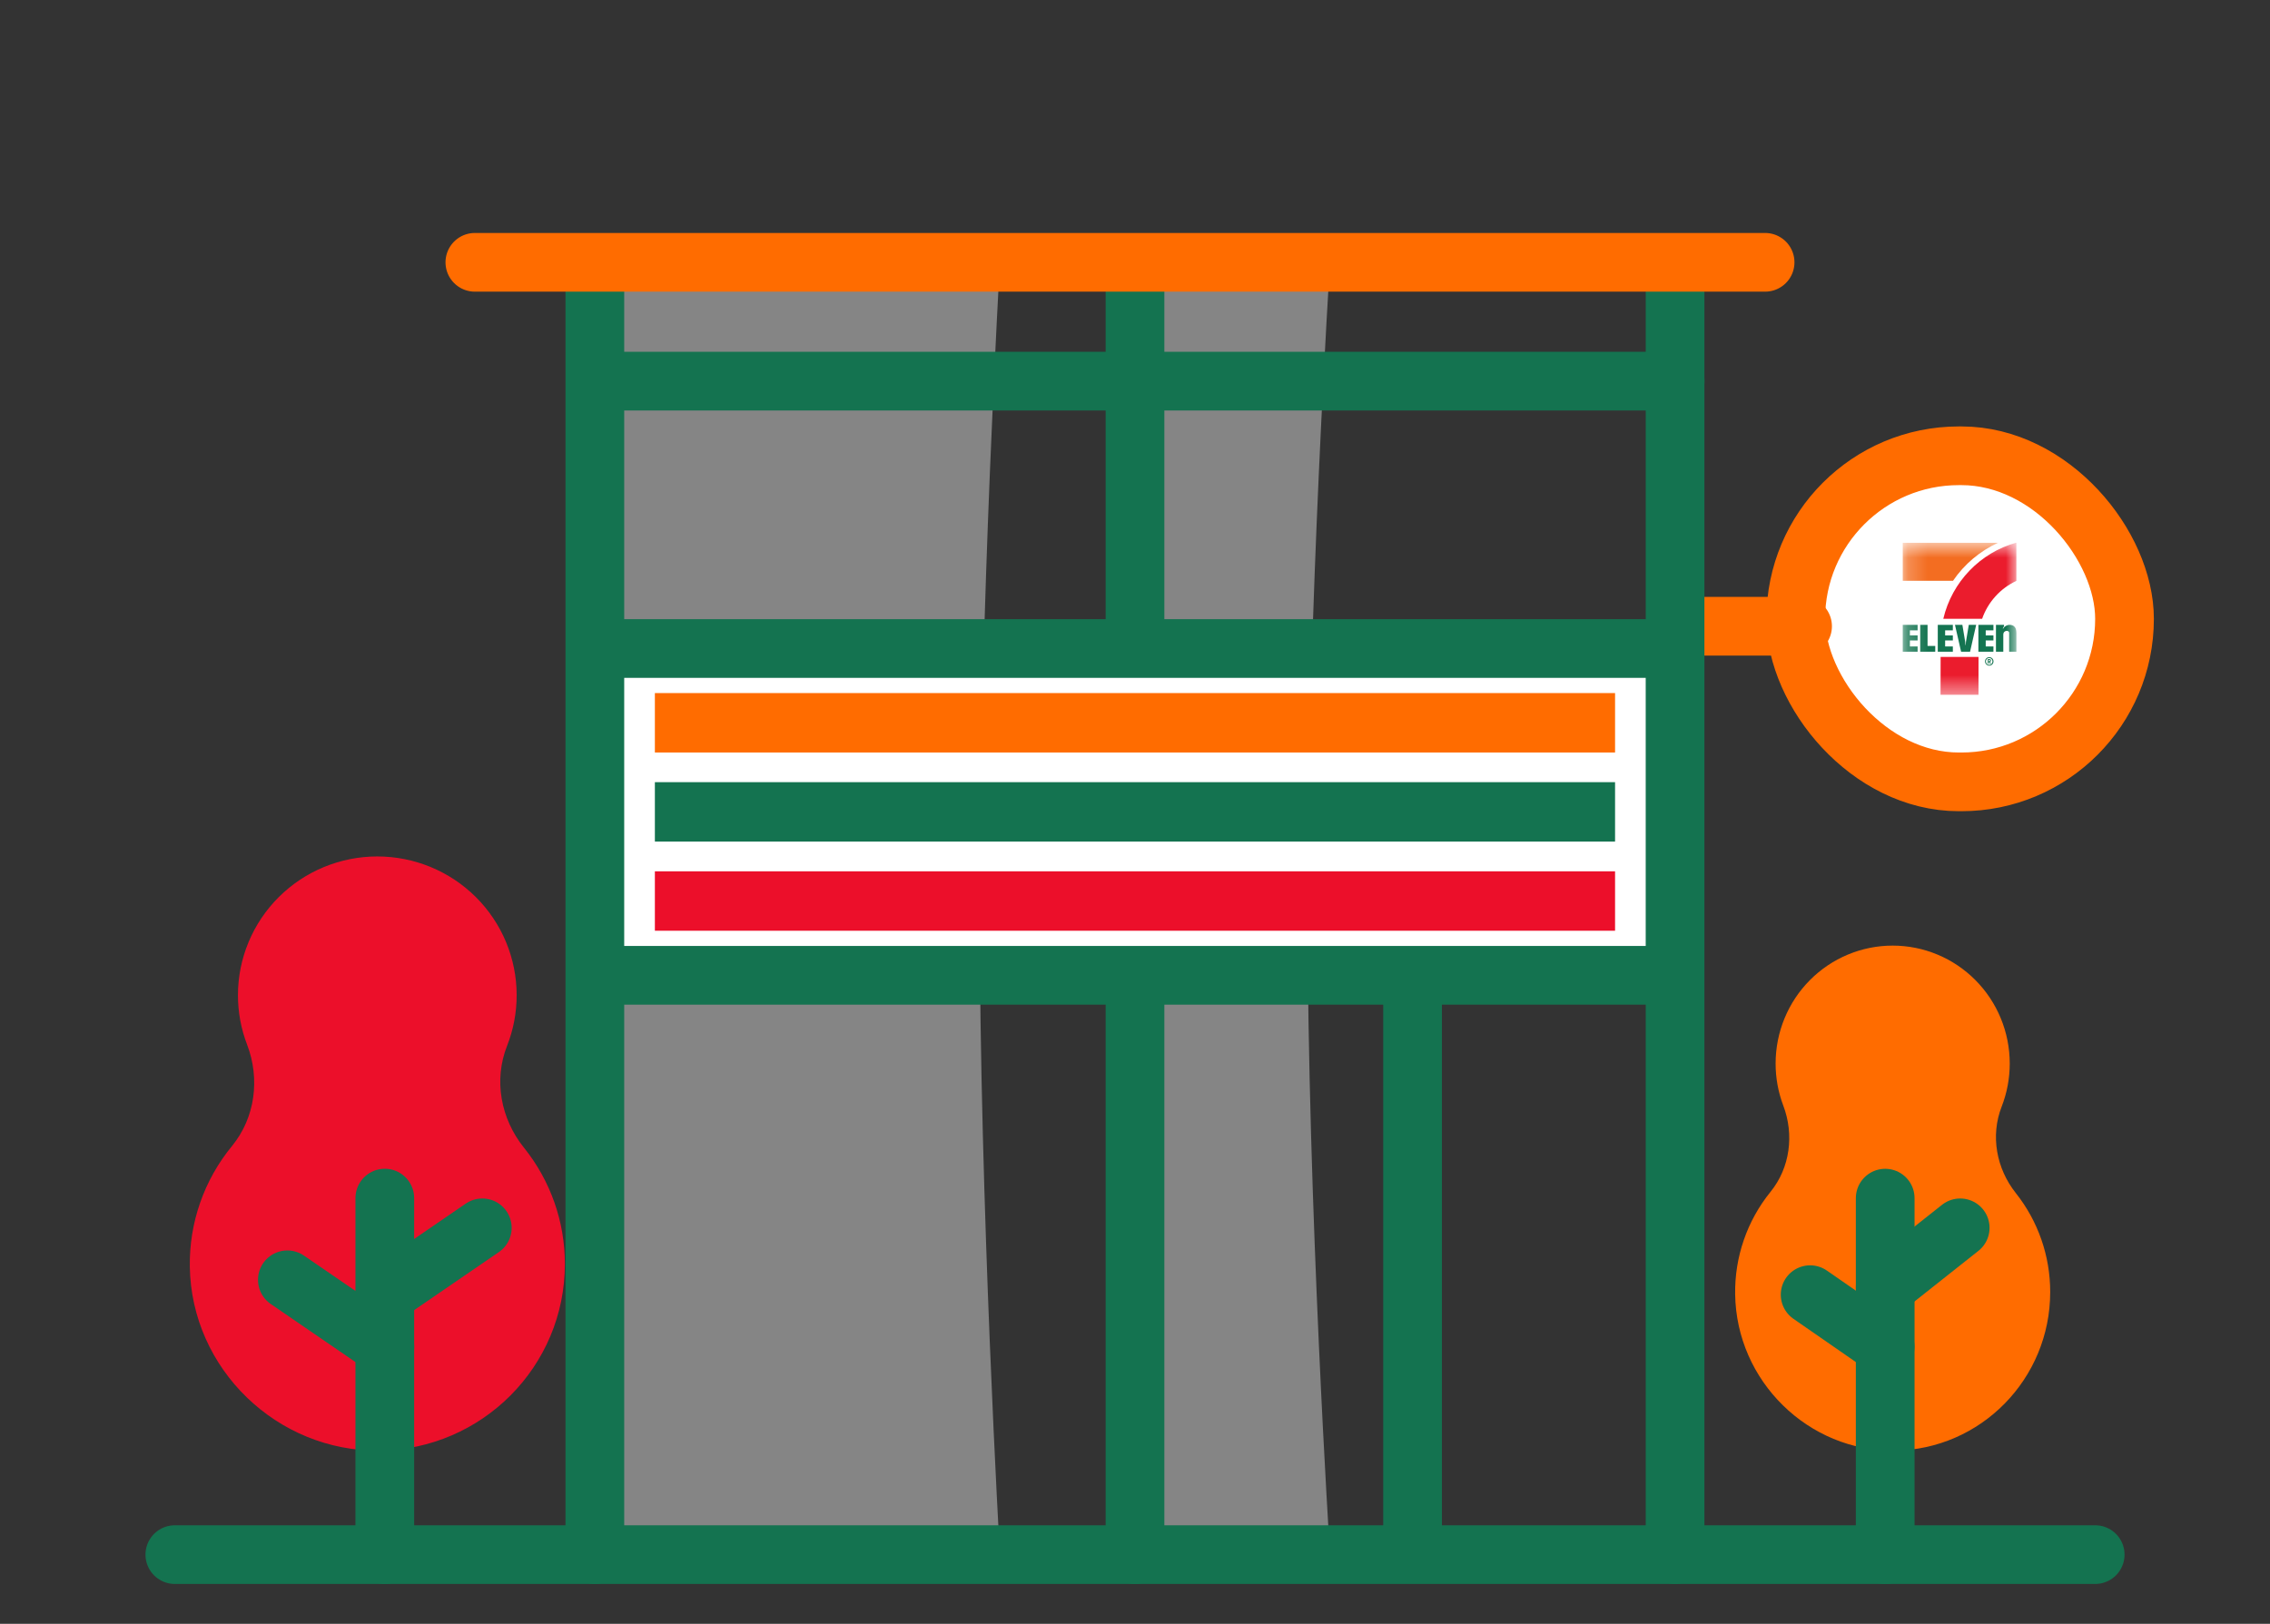 <svg width="116" height="83" viewBox="0 0 116 83" fill="none" xmlns="http://www.w3.org/2000/svg">
<rect x="0" y="0" width="116" height="83" fill="#333333" stroke="none"/>
<path d="M72.184 47.574L72.184 78.324" stroke="#147350" stroke-width="3" stroke-linecap="round" stroke-linejoin="round"/>
<path opacity="0.4" d="M58 13.408L67.967 13.408C67.967 13.408 66.817 31.298 66.817 46.436C66.817 61.574 67.967 79.464 67.967 79.464H58L58 13.408Z" fill="white"/>
<path d="M58 13.787L58 79.463" stroke="#147350" stroke-width="3" stroke-linecap="round" stroke-linejoin="round"/>
<path opacity="0.4" d="M30.398 13.408L51.098 13.408C51.098 13.408 50.063 31.298 50.063 46.436C50.063 61.574 51.098 79.464 51.098 79.464H30.398L30.398 13.408Z" fill="white"/>
<rect x="30.398" y="33.908" width="54.433" height="15.185" fill="white"/>
<rect x="33.465" y="35.426" width="49.067" height="3.037" fill="#FF6C00"/>
<rect x="33.465" y="39.98" width="49.067" height="3.037" fill="#147350"/>
<rect x="33.465" y="44.537" width="49.067" height="3.037" fill="#EC0F2A"/>
<rect x="91.766" y="23.297" width="16.8" height="16.667" rx="8.333" fill="white"/>
<rect width="9.2" height="9.111" transform="translate(95.566 27.074)" fill="white"/>
<g clip-path="url(#clip0_5905_41624)">
<mask id="mask0_5905_41624" style="mask-type:luminance" maskUnits="userSpaceOnUse" x="97" y="27" width="7" height="9">
<path d="M103.047 27.734H97.223L97.223 35.525H103.047L103.047 27.734Z" fill="white"/>
</mask>
<g mask="url(#mask0_5905_41624)">
<path d="M101.65 33.59C101.693 33.589 101.735 33.601 101.772 33.625C101.808 33.648 101.836 33.682 101.853 33.722C101.87 33.761 101.875 33.805 101.867 33.848C101.859 33.89 101.839 33.929 101.808 33.96C101.778 33.991 101.74 34.012 101.697 34.02C101.655 34.029 101.611 34.025 101.572 34.008C101.532 33.992 101.498 33.964 101.474 33.928C101.45 33.892 101.437 33.85 101.438 33.807C101.437 33.75 101.46 33.695 101.5 33.654C101.539 33.614 101.593 33.591 101.65 33.59ZM101.65 33.982C101.744 33.982 101.818 33.906 101.818 33.807C101.818 33.708 101.744 33.633 101.65 33.633C101.556 33.633 101.482 33.708 101.482 33.807C101.482 33.906 101.556 33.982 101.65 33.982ZM101.623 33.924H101.579V33.687H101.66C101.706 33.687 101.74 33.719 101.74 33.761C101.74 33.776 101.735 33.792 101.726 33.804C101.716 33.817 101.703 33.826 101.688 33.831L101.741 33.923H101.69L101.641 33.835H101.623L101.623 33.924ZM101.654 33.797C101.68 33.797 101.695 33.783 101.695 33.762C101.695 33.74 101.68 33.726 101.654 33.726H101.623V33.797H101.654Z" fill="#147451"/>
<path d="M102.688 31.938C102.571 31.938 102.491 31.994 102.417 32.055L102.364 32.132L102.344 32.118L102.409 32.008V31.939H101.996V33.312H102.371V32.441C102.371 32.3 102.466 32.255 102.53 32.246C102.592 32.238 102.671 32.272 102.671 32.35V33.313H103.046V32.366C103.046 32.073 102.914 31.938 102.688 31.938" fill="#147451"/>
<path d="M98.5 33.017H98.894V33.312H98.125V31.939H98.5V33.017Z" fill="#147451"/>
<path d="M97.223 33.312H97.992V33.043H97.598V32.736H97.992V32.478H97.598V32.22H97.992V31.939H97.223V33.312Z" fill="#147451"/>
<path d="M99.023 33.312H99.793V33.043H99.399V32.736H99.793V32.478H99.399V32.22H99.793V31.939H99.023V33.312Z" fill="#147451"/>
<path d="M101.098 33.312H101.867V33.043H101.473V32.736H101.867V32.478H101.473V32.22H101.867V31.939H101.098V33.312Z" fill="#147451"/>
<path d="M100.607 31.939L100.607 31.94L100.462 32.81L100.451 32.96L100.45 32.974H100.437L100.436 32.96L100.425 32.81L100.28 31.94V31.939H99.902L100.214 33.312H100.673L100.985 31.939H100.607Z" fill="#147451"/>
<path d="M102.11 27.738H97.223V29.686H99.802C100.38 28.838 101.178 28.165 102.11 27.738Z" fill="#F36D21"/>
<path d="M99.164 35.525H101.103L101.105 33.578H99.168L99.164 35.525Z" fill="#EB1C2D"/>
<path d="M103.045 29.689V27.734C101.193 28.246 99.748 29.743 99.305 31.629H101.289C101.437 31.204 101.669 30.813 101.971 30.48C102.272 30.146 102.638 29.878 103.045 29.689Z" fill="#EB1C2D"/>
</g>
</g>
<rect x="91.766" y="23.297" width="16.8" height="16.667" rx="8.333" stroke="#FF6C00" stroke-width="3"/>
<path d="M92.114 32.01H85.598" stroke="#FF6C00" stroke-width="3" stroke-linecap="round" stroke-linejoin="round"/>
<path d="M30.398 49.852L85.598 49.852" stroke="#147350" stroke-width="3"/>
<path d="M30.398 33.148L85.598 33.148" stroke="#147350" stroke-width="3"/>
<path d="M85.598 14.166L85.598 79.462M30.398 79.462L30.398 14.166" stroke="#147350" stroke-width="3" stroke-linecap="round" stroke-linejoin="round"/>
<path d="M8.934 79.463L107.067 79.463" stroke="#147350" stroke-width="3" stroke-linecap="round"/>
<path d="M24.266 13.408L90.199 13.408" stroke="#FF6C00" stroke-width="3" stroke-linecap="round" stroke-linejoin="round"/>
<path d="M30.785 19.482L85.602 19.482" stroke="#147350" stroke-width="3" stroke-linecap="round" stroke-linejoin="round"/>
<path d="M104.768 66.04C104.768 70.489 101.215 74.099 96.811 74.148C92.407 74.198 88.73 70.591 88.669 66.159C88.638 64.251 89.28 62.393 90.479 60.916C91.476 59.686 91.691 57.994 91.128 56.511C90.868 55.824 90.735 55.095 90.736 54.361C90.736 52.762 91.366 51.229 92.488 50.099C93.61 48.969 95.131 48.334 96.718 48.334C98.305 48.334 99.826 48.969 100.948 50.099C102.07 51.229 102.7 52.762 102.7 54.361C102.701 55.114 102.561 55.861 102.288 56.562C101.705 58.056 102.018 59.731 103.012 60.985C104.151 62.42 104.77 64.203 104.768 66.04Z" fill="#FF6C00"/>
<path d="M96.336 61.242L96.336 79.464" stroke="#147350" stroke-width="3" stroke-linecap="round" stroke-linejoin="round"/>
<path d="M96.336 65.797L100.169 62.76" stroke="#147350" stroke-width="3" stroke-linecap="round" stroke-linejoin="round"/>
<path d="M96.333 68.833L92.5 66.176" stroke="#147350" stroke-width="3" stroke-linecap="round" stroke-linejoin="round"/>
<path d="M28.866 64.608C28.866 69.842 24.637 74.089 19.394 74.147C14.152 74.206 9.777 69.964 9.7 64.747C9.664 62.502 10.427 60.317 11.855 58.579C13.041 57.132 13.298 55.142 12.627 53.396C12.318 52.589 12.159 51.731 12.16 50.867C12.16 48.987 12.911 47.183 14.246 45.854C15.581 44.524 17.393 43.777 19.281 43.777C21.17 43.777 22.981 44.524 24.317 45.854C25.652 47.183 26.402 48.987 26.402 50.867C26.403 51.753 26.237 52.632 25.912 53.457C25.218 55.215 25.59 57.185 26.773 58.66C28.13 60.348 28.869 62.446 28.866 64.608Z" fill="#EC0F2A"/>
<path d="M19.664 61.24L19.664 79.463" stroke="#147350" stroke-width="3" stroke-linecap="round" stroke-linejoin="round"/>
<path d="M19.664 66.176L24.647 62.76" stroke="#147350" stroke-width="3" stroke-linecap="round" stroke-linejoin="round"/>
<path d="M19.667 68.833L14.684 65.416" stroke="#147350" stroke-width="3" stroke-linecap="round" stroke-linejoin="round"/>
<defs>
<clipPath id="clip0_5905_41624">
<rect width="5.824" height="7.791" fill="white" transform="translate(97.223 27.734)"/>
</clipPath>
</defs>
</svg>
